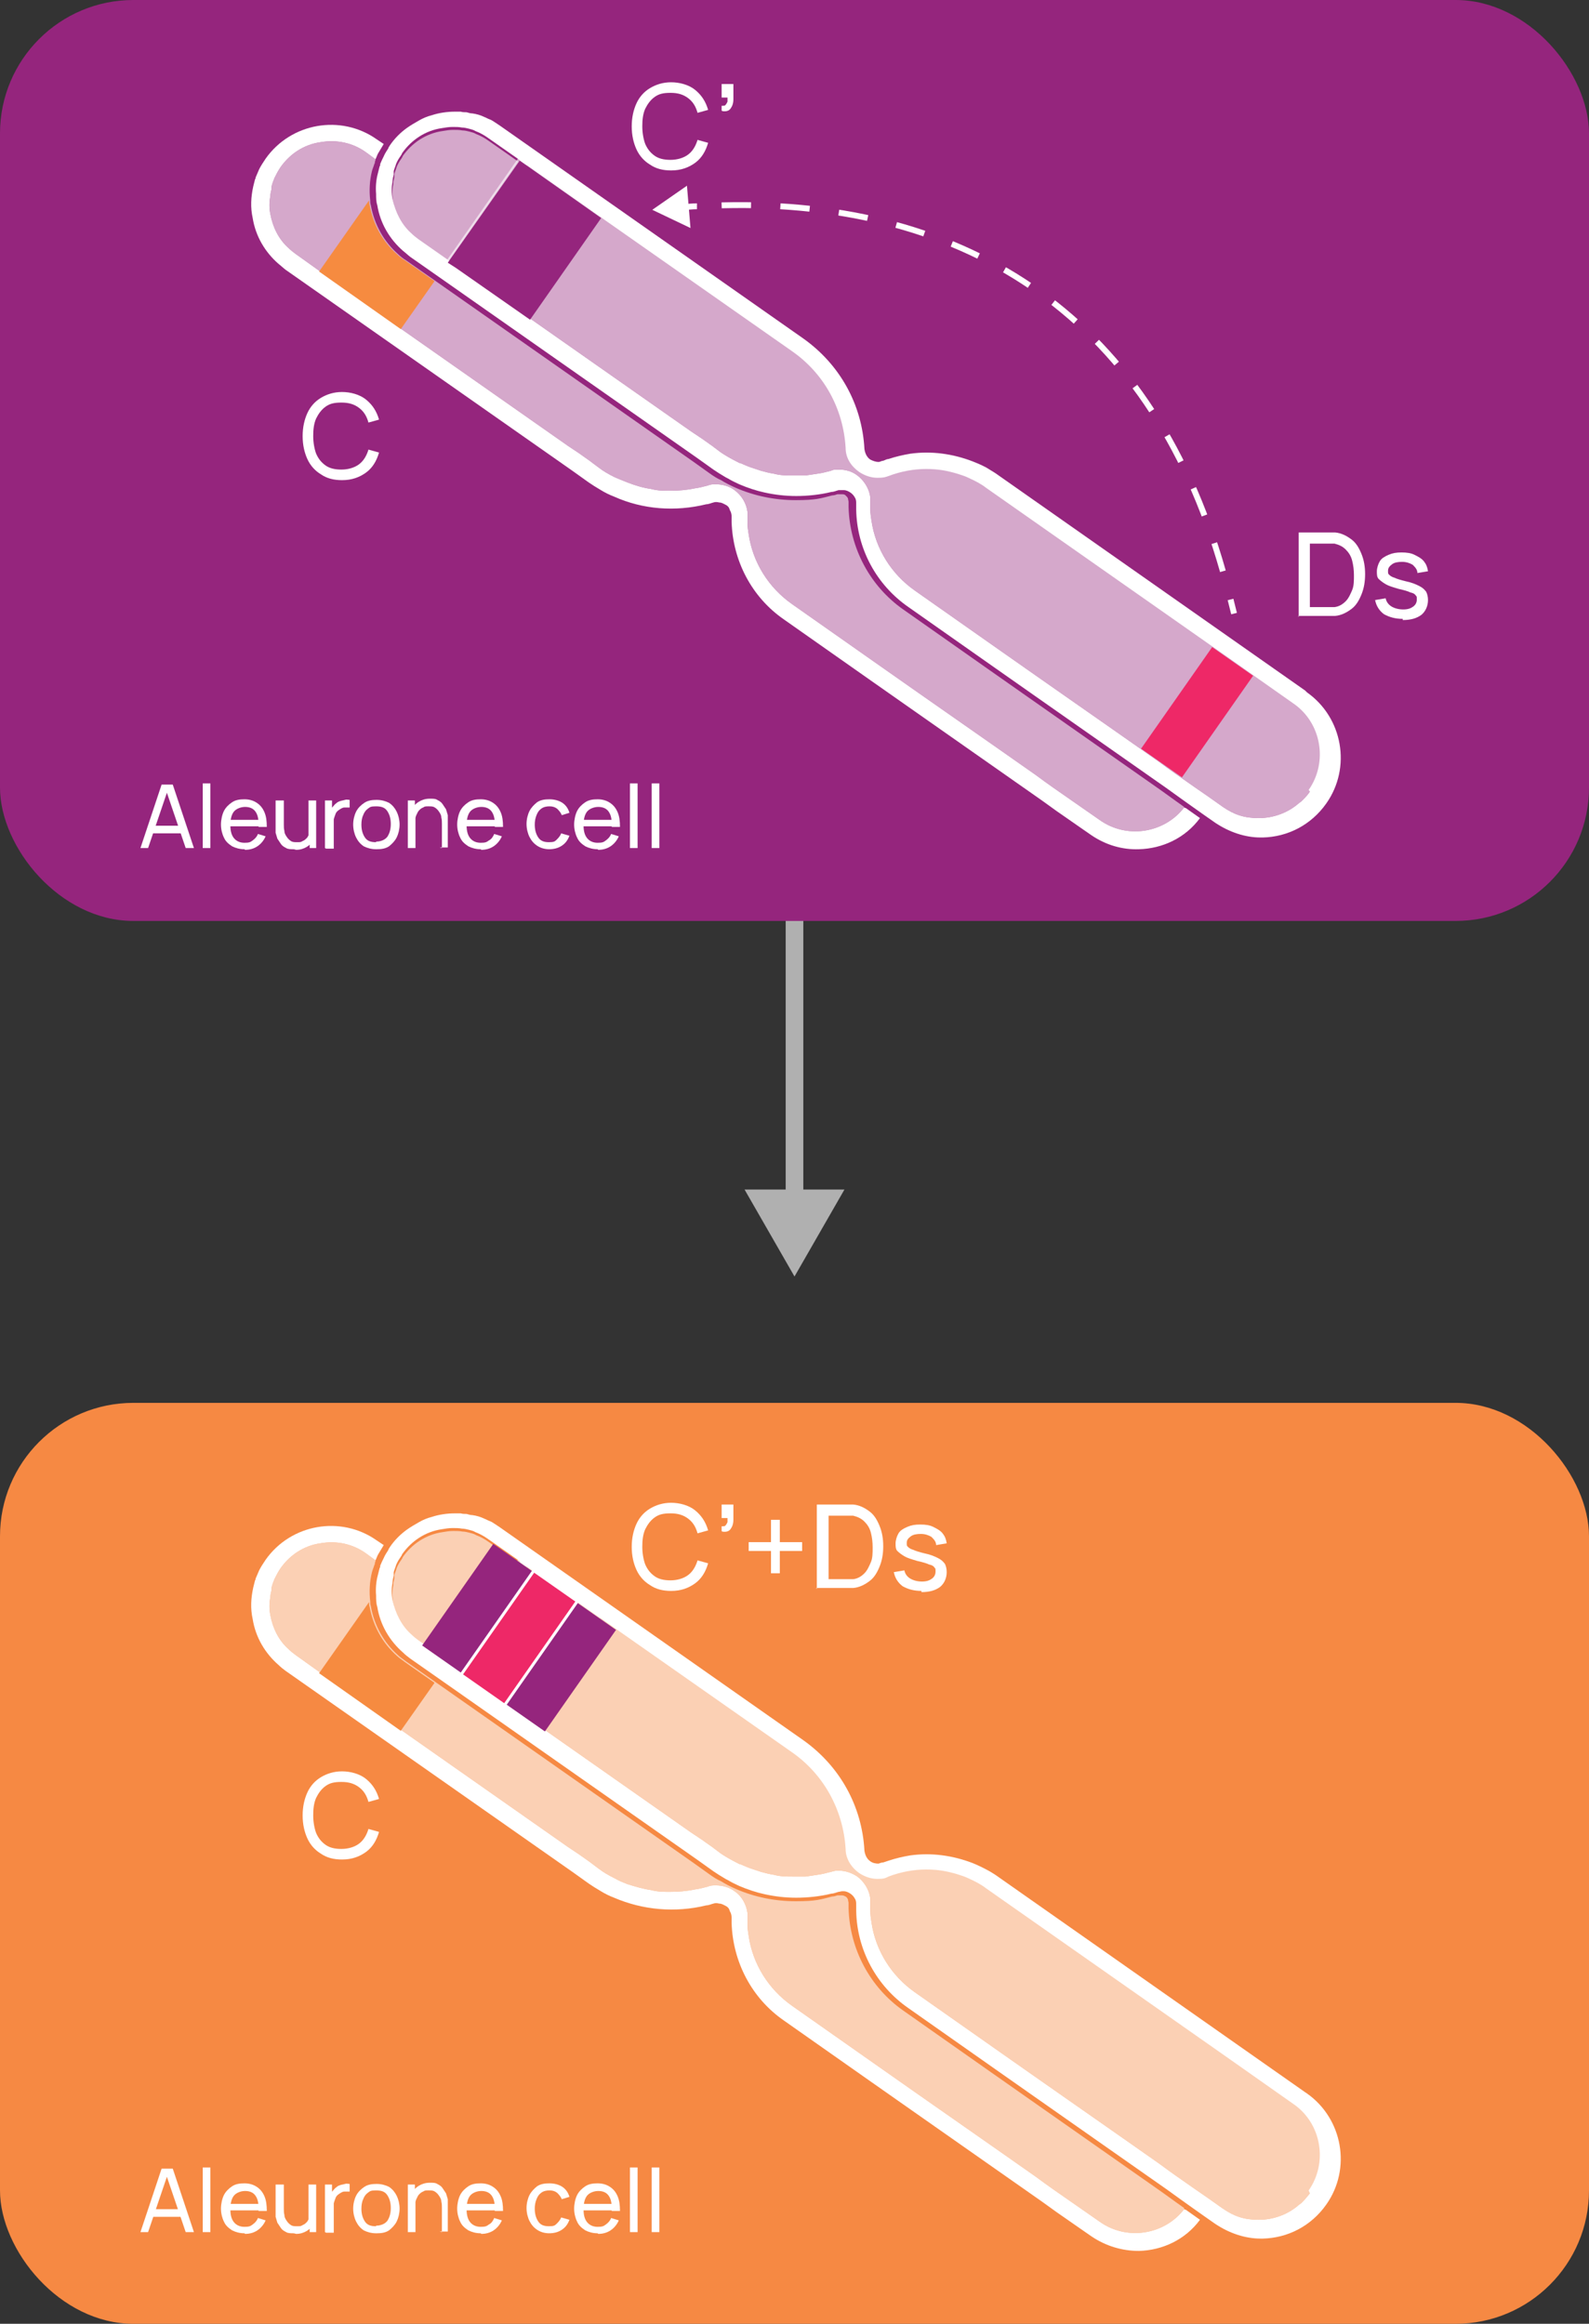 <?xml version="1.0" encoding="UTF-8"?> <svg xmlns="http://www.w3.org/2000/svg" version="1.1" viewBox="0 0 270.4 395.4"><rect x="0" y="0" width="270.4" height="395.4" fill="#333333" stroke="none"/><defs><style> .cls-1, .cls-2 { stroke: #fff; } .cls-1, .cls-2, .cls-3 { fill: none; stroke-miterlimit: 10; } .cls-4, .cls-5 { isolation: isolate; } .cls-6 { fill: #ee2867; } .cls-7 { fill: #b0b0b0; } .cls-8 { fill: #f68943; } .cls-9 { fill: #95257d; } .cls-10 { fill: #f68b40; } .cls-11, .cls-5 { fill: #fff; } .cls-2 { stroke-dasharray: 5 5; } .cls-3 { stroke: #b0b0b0; stroke-width: 3px; } .cls-5 { opacity: .6; } </style></defs><g><g id="Text"><g><line class="cls-3" x1="135.2" y1="154.2" x2="135.2" y2="204.9"></line><polygon class="cls-7" points="126.7 202.4 135.2 217.2 143.7 202.4 126.7 202.4"></polygon></g><g><g><g><rect class="cls-8" y="238.7" width="270.4" height="156.7" rx="22.7" ry="22.7"></rect><g><path class="cls-11" d="M135,319.7c.1,0,.3,0,.4,0s.2,0,.3,0c-.2,0-.5,0-.7,0ZM201.5,375.9c-3.4,4.4-9.8,5.4-14.4,2.1l-7.9-5.5-1.4-1-1.5-1.1-6.7-4.7-13.3-9.3-6.7-4.7-14.8-10.4c-4-2.8-6.7-7.1-7.4-11.9-.1-.6-.2-1.3-.2-2,0-.4,0-.8,0-1.1,0-.2,0-.5,0-.8-.2-1.5-1-2.9-2.2-3.7-.9-.7-2.1-1-3.2-1-.4,0-.9,0-1.3.2,0,0,0,0,0,0-.8.2-1.5.4-2.3.5-1.4.3-2.8.4-4.2.4h0c-1.1,0-2.1,0-3.2-.3-1.4-.2-2.7-.6-4-1-.8-.3-1.5-.6-2.2-1-1-.5-1.9-1-2.8-1.7l-1.6-1.2-1.7-1.2-1.8-1.2-27.1-19-1-.7-12-8.5h0c0,0-6.3-4.5-6.3-4.5-.4-.3-.8-.6-1.2-1-1.7-1.5-2.7-3.6-3.1-5.8-.2-1-.2-2,0-3,0-.4.1-.8.2-1.2,0-.1,0-.2,0-.4.1-.5.3-1,.5-1.5.3-.6.6-1.2,1-1.8,1.6-2.3,4-3.9,6.8-4.3,2.8-.5,5.6.1,7.9,1.8l1.5,1.1c.2-.4.3-.8.5-1.1.3-.5.6-1,.9-1.5l-1.2-.8c-6.1-4.3-14.6-2.8-18.9,3.3-.4.6-.8,1.2-1.1,1.8-.2.5-.4.9-.6,1.4,0,.1,0,.2-.1.3-.1.4-.2.8-.3,1.2-.4,1.8-.5,3.6-.1,5.4.5,3.1,2.1,5.8,4.4,7.8.4.4.8.7,1.2,1l48.8,34.2,2.1,1.5.7.5c.6.4,1.2.8,1.9,1.2.8.5,1.6.9,2.4,1.2,4.9,2.1,10.4,2.6,15.7,1.3.4,0,.8-.2,1.2-.3.3-.1.6-.1,1,0,.4,0,.7.2,1.1.4s.6.5.7.9c.2.3.3.7.3,1.1s0,.6,0,.9c.2,6.6,3.4,12.8,8.9,16.6l14.8,10.4,6.7,4.7,22.4,15.7,2.5,1.8,5.9,4.1c2.5,1.7,5.3,2.5,8.1,2.5,4-.1,7.9-1.9,10.4-5.3l-2.4-1.7h0Z"></path><path class="cls-5" d="M201.5,375.9c-3.4,4.4-9.8,5.4-14.4,2.1l-7.9-5.5-1.4-1-1.5-1.1-6.7-4.7-13.3-9.3-6.7-4.7-14.8-10.4c-4-2.8-6.7-7.1-7.4-11.9-.1-.6-.2-1.3-.2-2,0-.4,0-.8,0-1.1,0-.2,0-.5,0-.8-.2-1.5-1-2.9-2.2-3.7-.9-.7-2.1-1-3.2-1-.4,0-.9,0-1.3.2,0,0,0,0,0,0-.8.2-1.5.4-2.3.5-1.4.3-2.8.4-4.2.4h0c-1.1,0-2.1,0-3.2-.3-1.4-.2-2.7-.6-4-1-.8-.3-1.5-.6-2.2-1-1-.5-1.9-1-2.8-1.7l-1.6-1.2-1.7-1.2-1.8-1.2-27.1-19-1-.7-12-8.5h0c0,0-6.3-4.5-6.3-4.5-.4-.3-.8-.6-1.2-1-1.7-1.5-2.7-3.6-3.1-5.8-.2-1-.2-2,0-3,0-.4.1-.8.2-1.2,0-.1,0-.2,0-.4.1-.5.3-1,.5-1.5.3-.6.6-1.2,1-1.8,1.6-2.3,4-3.9,6.8-4.3,2.8-.5,5.6.1,7.9,1.8l1.5,1.1c0,.1,0,.2-.1.4,0,.1,0,.3-.1.4-.1.4-.3.8-.4,1.2-.4,1.6-.5,3.3-.3,5,0,.3,0,.5.1.8.6,3.3,2.2,6.2,4.7,8.4.3.3.8.6,1.3,1l5,3.5,43.8,30.7,2.1,1.5.7.5c.7.5,1.3.9,2,1.2.8.5,1.6.9,2.5,1.3,3.2,1.4,6.7,2.1,10.2,2.1s4.2-.3,6.2-.8c.3,0,.6-.1.9-.2h.3c0,0,0,0,0,0,.1,0,.2,0,.3,0s.1,0,.2,0c.2,0,.4.1.6.2s.3.3.4.5h0s0,0,0,0c0,.2.1.4.1.6s0,.6,0,.9c.2,6.9,3.6,13.4,9.3,17.4l14.8,10.4,6.7,4.7,22.4,15.7,2.5,1.8,1.4,1h0Z"></path></g><g><path class="cls-11" d="M135,319.7c.1,0,.3,0,.4,0s.2,0,.3,0c-.2,0-.5,0-.7,0ZM135,319.7c.1,0,.3,0,.4,0s.2,0,.3,0c-.2,0-.5,0-.7,0ZM135,319.7c.1,0,.3,0,.4,0s.2,0,.3,0c-.2,0-.5,0-.7,0ZM135,319.7c.1,0,.3,0,.4,0s.2,0,.3,0c-.2,0-.5,0-.7,0ZM135,319.7c.1,0,.3,0,.4,0s.2,0,.3,0c-.2,0-.5,0-.7,0ZM135,319.7c.1,0,.3,0,.4,0s.2,0,.3,0c-.2,0-.5,0-.7,0ZM135,319.7c.1,0,.3,0,.4,0s.2,0,.3,0c-.2,0-.5,0-.7,0ZM135,319.7c.1,0,.3,0,.4,0s.2,0,.3,0c-.2,0-.5,0-.7,0ZM135,319.7c.1,0,.3,0,.4,0s.2,0,.3,0c-.2,0-.5,0-.7,0ZM135,319.7c.1,0,.3,0,.4,0s.2,0,.3,0c-.2,0-.5,0-.7,0ZM135,319.7c.1,0,.3,0,.4,0s.2,0,.3,0c-.2,0-.5,0-.7,0ZM135,319.7c.1,0,.3,0,.4,0s.2,0,.3,0c-.2,0-.5,0-.7,0Z"></path><path class="cls-11" d="M88.4,265.8h0l1,.7.4.2,12.1,8.5.5.3h0s-13.9-9.8-13.9-9.8h0Z"></path><path class="cls-11" d="M222.1,356l-52.3-36.7c-.4-.3-.9-.6-1.4-.9-.9-.5-1.9-1-2.9-1.4-3.4-1.3-7-1.8-10.6-1.3-1.2.2-2.5.5-3.7.9-.3.1-.6.2-.9.3-.3,0-.5.1-.8.2h0c-.5,0-1-.1-1.4-.4-.6-.4-.9-1.1-1-1.8-.4-7.6-4.2-14.4-10.4-18.8l-51.6-36.2c-.3-.2-.6-.4-.9-.6-.3-.2-.6-.4-.9-.5-.3-.1-.6-.3-.9-.4-.6-.3-1.3-.5-2-.6-.3,0-.7-.1-1-.2-.3,0-.7,0-1-.1-.3,0-.7,0-1,0-1.3,0-2.7.2-3.9.6-.8.2-1.5.5-2.2.9-.7.4-1.4.8-2.1,1.3-1.1.8-2.1,1.8-2.9,3,0,.1-.2.2-.2.4-.3.5-.6.9-.8,1.4-.2.4-.4.8-.6,1.3,0,0,0,0,0,.1,0,.1,0,.2-.1.3-.1.4-.2.8-.3,1.2-.3,1.1-.4,2.3-.3,3.5,0,.6,0,1.3.2,1.9.5,3.1,2.1,5.8,4.4,7.8.4.4.8.7,1.2,1l5,3.5,43.8,30.7,2.1,1.5.7.5c.6.4,1.2.8,1.9,1.2.3.2.6.3.9.5.5.3,1,.5,1.6.8,1.4.6,2.9,1.1,4.3,1.4h0c1.8.4,3.6.6,5.4.6s4-.2,6-.7c.4,0,.8-.2,1.2-.3.2,0,.4-.1.6-.1s.2,0,.3,0c.4,0,.8.2,1.1.4.3.2.6.5.8.9h0c.2.3.2.7.2,1.1s0,.6,0,.9c.1,6.6,3.4,12.8,8.9,16.6l14.8,10.4,6.7,4.7,22.4,15.7,2.5,1.8,1.4,1,2.4,1.7,2,1.4c2.4,1.6,5.1,2.5,7.7,2.5s.2,0,.4,0c4.2-.1,8.2-2.1,10.8-5.8,4.3-6.1,2.8-14.6-3.3-18.9h0ZM222.9,373.2c-.4.5-.8,1-1.3,1.5-.1.1-.3.3-.5.4-1.9,1.7-4.4,2.6-6.9,2.6s-4.2-.6-6.1-1.9l-2.4-1.7-2.6-1.8-3-2.1-1.4-1-1.5-1.1-6.7-4.7-13.3-9.3-6.7-4.7-14.8-10.4c-4-2.8-6.7-7.1-7.4-11.9-.1-.6-.2-1.3-.2-2v-.2c0-.3,0-.6,0-1,0-.2,0-.5,0-.8-.1-1-.5-1.9-1.1-2.7-.3-.4-.7-.8-1.1-1.1-.9-.6-2-1-3.1-1h0c-.1,0-.2,0-.4,0-.3,0-.6.1-1,.2h0s0,0,0,0c-.8.2-1.5.4-2.3.5-.6.1-1.3.2-2,.3-.5,0-1,0-1.5,0-.1,0-.2,0-.3,0-.1,0-.3,0-.4,0h0c-1.1,0-2.1,0-3.2-.3-.7-.1-1.5-.3-2.2-.5-.6-.2-1.2-.4-1.8-.6-.6-.2-1.2-.5-1.7-.7-.2,0-.3-.1-.5-.2-1-.5-1.9-1-2.8-1.6,0,0,0,0,0,0l-1.6-1.2-1.7-1.2-1.8-1.2-27.1-19-1-.7-12-8.5h0c0,0-1.3-1-1.3-1l-5-3.5c-.4-.3-.8-.6-1.2-1-1.7-1.5-2.7-3.6-3.2-5.8-.2-1-.2-2,0-3,0-.4.1-.8.2-1.2,0-.1,0-.2,0-.4,0,0,0,0,0-.1,0,0,0,0,0-.1.1-.4.3-.8.4-1.2.2-.5.5-1,.8-1.4,0-.1.2-.2.2-.4,1.6-2.3,4-3.9,6.8-4.3.6-.1,1.2-.2,1.8-.2s1.1,0,1.6.1c.4,0,.8.1,1.2.2.4.1.8.2,1.1.4.8.3,1.5.7,2.2,1.2l5,3.5h0l13.9,9.8h0s.3.2.3.2l32.4,22.7c5.5,3.8,8.8,9.9,9.2,16.5,0,1.6.9,3.1,2.3,4.1.9.6,2,1,3.1,1s1.3-.1,1.9-.4c2.1-.8,4.3-1.2,6.4-1.2s3.6.3,5.3.8c.6.2,1.3.4,1.9.7,1.1.5,2.1,1,3,1.7l34.8,24.4,6.7,4.7,10.8,7.6c4.8,3.3,5.9,10,2.6,14.7h0Z"></path><path class="cls-5" d="M76.2,283.1l1.4,1h0c0,0-1.3-1-1.3-1l-5-3.5c-.4-.3-.8-.6-1.2-1-1.7-1.5-2.7-3.6-3.2-5.8-.2-1-.2-2,0-3,0-.4.1-.8.2-1.2,0-.1,0-.2,0-.4,0,0,0,0,0-.1,0,0,0,0,0-.1.1-.4.3-.8.4-1.2.2-.5.5-1,.8-1.4,0-.1.2-.2.2-.4,1.6-2.3,4-3.9,6.8-4.3.6-.1,1.2-.2,1.8-.2s1.1,0,1.6.1c.4,0,.8.1,1.2.2.4.1.8.2,1.1.4.8.3,1.5.7,2.2,1.2l5,3.5-12.1,17.3Z"></path><path class="cls-5" d="M222.9,373.2c-.4.5-.8,1-1.3,1.5-.1.1-.3.3-.5.4-1.9,1.7-4.4,2.6-6.9,2.6s-4.2-.6-6.1-1.9l-2.4-1.7-2.6-1.8-3-2.1-1.4-1-1.5-1.1-6.7-4.7-13.3-9.3-6.7-4.7-14.8-10.4c-4-2.8-6.7-7.1-7.4-11.9-.1-.6-.2-1.3-.2-2v-.2c0-.3,0-.6,0-1,0-.2,0-.5,0-.8-.1-1-.5-1.9-1.1-2.7-.3-.4-.7-.8-1.1-1.1-.9-.6-2-1-3.1-1h0c-.1,0-.2,0-.4,0-.3,0-.6.1-1,.2h0s0,0,0,0c-.8.2-1.5.4-2.3.5-.6.1-1.3.2-2,.3-.5,0-1,0-1.5,0-.2,0-.5,0-.7,0h0c-1.1,0-2.1,0-3.2-.3-.7-.1-1.5-.3-2.2-.5-.6-.2-1.2-.4-1.8-.6-.6-.2-1.2-.5-1.7-.7-.2,0-.3-.1-.5-.2-1-.5-1.9-1-2.8-1.6,0,0,0,0,0,0l-1.6-1.2-1.7-1.2-1.8-1.2-27.1-19-1-.7-12-8.5-1.4-1,12.1-17.3,1,.7.4.2,12.1,8.5.5.3.3.2,32.4,22.7c5.5,3.8,8.8,9.9,9.2,16.5,0,1.6.9,3.1,2.3,4.1.9.6,2,1,3.1,1s1.3-.1,1.9-.4c2.1-.8,4.3-1.2,6.4-1.2s3.6.3,5.3.8c.6.2,1.3.4,1.9.7,1.1.5,2.1,1,3,1.7l34.8,24.4,6.7,4.7,10.8,7.6c4.8,3.3,5.9,10,2.6,14.7h0Z"></path><path class="cls-11" d="M135,319.7c.1,0,.3,0,.4,0s.2,0,.3,0c-.2,0-.5,0-.7,0ZM135,319.7c.1,0,.3,0,.4,0s.2,0,.3,0c-.2,0-.5,0-.7,0ZM135,319.7c.1,0,.3,0,.4,0s.2,0,.3,0c-.2,0-.5,0-.7,0Z"></path></g><path class="cls-10" d="M73.9,286.4l-5.7,8.1-13.9-9.8,8.5-12.1c0,.3,0,.5.1.8.6,3.3,2.2,6.2,4.7,8.4.3.3.8.6,1.3,1l5,3.5Z"></path><rect class="cls-9" x="77.8" y="265.9" width="21.1" height="25.5" transform="translate(-190.6 191.2) rotate(-55)"></rect><g><rect class="cls-6" x="77.5" y="274.2" width="21.6" height="9" transform="translate(-190.6 191.2) rotate(-55)"></rect><path class="cls-11" d="M90.9,267.6l7,4.9-12.1,17.3-7-4.9,12.1-17.3M90.8,266.9l-.3.4-12.1,17.3-.3.4.4.3,7,4.9.4.3.3-.4,12.1-17.3.3-.4-.4-.3-7-4.9-.4-.3h0Z"></path></g></g><g><rect class="cls-9" width="270.4" height="156.7" rx="22.7" ry="22.7"></rect><g class="cls-4"><g class="cls-4"><path class="cls-11" d="M23.9,144.3l3.6-10.8h1.9l3.6,10.8h-1.4l-3.4-10h.4l-3.4,10h-1.4ZM25.6,141.8v-1.3h5.6v1.3h-5.6Z"></path><path class="cls-11" d="M34.5,144.3v-11h1.3v11h-1.3Z"></path><path class="cls-11" d="M41.6,144.5c-.8,0-1.5-.2-2.1-.5-.6-.4-1.1-.8-1.4-1.5-.3-.6-.5-1.4-.5-2.2s.2-1.7.5-2.3.8-1.1,1.4-1.5,1.3-.5,2.1-.5,1.5.2,2.1.6c.6.4,1,.9,1.3,1.6.3.7.4,1.5.4,2.5h-1.4v-.5c0-1-.2-1.7-.6-2.2-.4-.5-1-.7-1.7-.7s-1.5.3-1.9.8c-.4.5-.6,1.3-.6,2.3s.2,1.7.6,2.2c.4.5,1,.8,1.8.8s1-.1,1.4-.4.7-.6.9-1.1l1.3.4c-.3.7-.8,1.3-1.4,1.7-.6.4-1.3.6-2.1.6ZM38.6,140.6v-1.1h6v1.1h-6Z"></path><path class="cls-11" d="M50,144.5c-.5,0-1,0-1.3-.2-.4-.2-.7-.4-.9-.7-.2-.3-.4-.6-.6-.9-.1-.3-.2-.7-.3-1,0-.4,0-.7,0-1v-4.5h1.4v4.1c0,.4,0,.7.1,1.1,0,.4.2.7.4,1,.2.3.4.5.7.7.3.2.6.2,1.1.2s.6,0,.9-.2c.3-.1.5-.3.7-.5s.3-.5.5-.9c.1-.3.2-.8.2-1.2l.9.3c0,.8-.1,1.5-.4,2-.3.6-.7,1-1.2,1.3-.5.3-1.1.5-1.8.5ZM52.7,144.3v-2.2h-.2v-5.9h1.3v8.1h-1.2Z"></path></g><g class="cls-4"><path class="cls-11" d="M55.3,144.3v-8.1h1.2v2l-.2-.3c0-.2.2-.5.4-.7.2-.2.3-.4.5-.5.2-.2.4-.3.7-.4s.5-.1.8-.2.5,0,.8,0v1.3c-.3,0-.6,0-.9,0-.3,0-.6.2-.9.4-.3.2-.5.4-.6.7-.1.3-.2.5-.3.9,0,.3,0,.6,0,.9v4.1h-1.3Z"></path></g><g class="cls-4"><path class="cls-11" d="M64,144.5c-.8,0-1.5-.2-2.1-.5-.6-.4-1-.9-1.3-1.5s-.5-1.4-.5-2.2.2-1.6.5-2.2c.3-.6.8-1.1,1.4-1.5s1.3-.5,2.1-.5,1.5.2,2.1.5c.6.4,1,.9,1.3,1.5.3.6.5,1.4.5,2.2s-.2,1.6-.5,2.2c-.3.6-.8,1.1-1.3,1.5-.6.4-1.3.5-2.1.5ZM64,143.2c.8,0,1.5-.3,1.9-.8.4-.6.6-1.3.6-2.2s-.2-1.6-.6-2.2-1-.8-1.9-.8-1,.1-1.4.4-.6.6-.8,1.1c-.2.4-.3,1-.3,1.6,0,.9.2,1.6.6,2.2s1,.8,1.9.8Z"></path></g><g class="cls-4"><path class="cls-11" d="M69.4,144.3v-8.1h1.2v2.2h.1v5.9h-1.4ZM75.2,144.3v-4.1c0-.4,0-.7-.1-1.1,0-.4-.2-.7-.4-1s-.4-.5-.7-.7c-.3-.2-.6-.2-1.1-.2s-.6,0-.9.2c-.3.1-.5.3-.7.5-.2.2-.3.5-.5.9-.1.3-.2.8-.2,1.2l-.9-.3c0-.8.1-1.5.4-2,.3-.6.7-1,1.2-1.3.5-.3,1.1-.5,1.8-.5s1,0,1.3.2c.4.2.7.4.9.7.2.3.4.6.6.9.1.3.2.7.3,1,0,.3,0,.7,0,1v4.5h-1.4Z"></path></g><g class="cls-4"><path class="cls-11" d="M81.8,144.5c-.8,0-1.5-.2-2.1-.5-.6-.4-1.1-.8-1.4-1.5-.3-.6-.5-1.4-.5-2.2s.2-1.7.5-2.3.8-1.1,1.4-1.5c.6-.4,1.3-.5,2.1-.5s1.5.2,2.1.6c.6.4,1,.9,1.3,1.6.3.7.4,1.5.4,2.5h-1.4v-.5c0-1-.2-1.7-.6-2.2-.4-.5-1-.7-1.7-.7s-1.5.3-1.9.8c-.4.5-.6,1.3-.6,2.3s.2,1.7.6,2.2c.4.5,1,.8,1.8.8s1-.1,1.4-.4c.4-.2.7-.6.9-1.1l1.3.4c-.3.7-.8,1.3-1.4,1.7-.6.4-1.3.6-2.1.6ZM78.8,140.6v-1.1h6v1.1h-6Z"></path></g><g class="cls-4"><path class="cls-11" d="M93.5,144.5c-.8,0-1.5-.2-2.1-.6-.6-.4-1-.9-1.3-1.5-.3-.6-.5-1.4-.5-2.2,0-.8.2-1.6.5-2.2.3-.6.8-1.1,1.3-1.5.6-.4,1.3-.5,2.1-.5s1.6.2,2.2.6c.6.4,1,1,1.2,1.7l-1.3.4c-.2-.5-.5-.8-.8-1.1-.4-.3-.8-.4-1.3-.4s-1,.1-1.4.4c-.4.3-.6.6-.8,1.1-.2.5-.3,1-.3,1.6,0,.9.2,1.6.6,2.2s1,.8,1.8.8,1-.1,1.3-.4.6-.6.8-1.1l1.4.4c-.3.8-.7,1.3-1.3,1.7-.6.4-1.3.6-2.2.6Z"></path></g><g class="cls-4"><path class="cls-11" d="M101.7,144.5c-.8,0-1.5-.2-2.1-.5-.6-.4-1.1-.8-1.4-1.5-.3-.6-.5-1.4-.5-2.2s.2-1.7.5-2.3.8-1.1,1.4-1.5,1.3-.5,2.1-.5,1.5.2,2.1.6c.6.4,1,.9,1.3,1.6.3.7.4,1.5.4,2.5h-1.4v-.5c0-1-.2-1.7-.6-2.2-.4-.5-1-.7-1.7-.7s-1.5.3-1.9.8c-.4.5-.6,1.3-.6,2.3s.2,1.7.6,2.2c.4.5,1,.8,1.8.8s1-.1,1.4-.4.7-.6.9-1.1l1.3.4c-.3.7-.8,1.3-1.4,1.7-.6.4-1.3.6-2.1.6ZM98.7,140.6v-1.1h6v1.1h-6Z"></path><path class="cls-11" d="M107.2,144.3v-11h1.3v11h-1.3Z"></path><path class="cls-11" d="M110.9,144.3v-11h1.3v11h-1.3Z"></path></g></g><g class="cls-4"><g class="cls-4"><path class="cls-11" d="M23.9,379.8l3.6-10.8h1.9l3.6,10.8h-1.4l-3.4-10h.4l-3.4,10h-1.4ZM25.6,377.2v-1.3h5.6v1.3h-5.6Z"></path><path class="cls-11" d="M34.5,379.8v-11h1.3v11h-1.3Z"></path><path class="cls-11" d="M41.6,380c-.8,0-1.5-.2-2.1-.5-.6-.4-1.1-.8-1.4-1.5-.3-.6-.5-1.4-.5-2.2s.2-1.7.5-2.3.8-1.1,1.4-1.5,1.3-.5,2.1-.5,1.5.2,2.1.6c.6.4,1,.9,1.3,1.6.3.7.4,1.5.4,2.5h-1.4v-.5c0-1-.2-1.7-.6-2.2-.4-.5-1-.7-1.7-.7s-1.5.3-1.9.8c-.4.5-.6,1.3-.6,2.3s.2,1.7.6,2.2c.4.5,1,.8,1.8.8s1-.1,1.4-.4.7-.6.9-1.1l1.3.4c-.3.7-.8,1.3-1.4,1.7-.6.4-1.3.6-2.1.6ZM38.6,376.1v-1.1h6v1.1h-6Z"></path><path class="cls-11" d="M50,380c-.5,0-1,0-1.3-.2-.4-.2-.7-.4-.9-.7-.2-.3-.4-.6-.6-.9-.1-.3-.2-.7-.3-1,0-.4,0-.7,0-1v-4.5h1.4v4.1c0,.4,0,.7.1,1.1,0,.4.2.7.4,1,.2.3.4.5.7.7.3.2.6.2,1.1.2s.6,0,.9-.2c.3-.1.5-.3.7-.5s.3-.5.5-.9c.1-.3.2-.8.2-1.2l.9.3c0,.8-.1,1.5-.4,2-.3.6-.7,1-1.2,1.3-.5.3-1.1.5-1.8.5ZM52.7,379.8v-2.2h-.2v-5.9h1.3v8.1h-1.2Z"></path></g><g class="cls-4"><path class="cls-11" d="M55.3,379.8v-8.1h1.2v2l-.2-.3c0-.2.2-.5.4-.7.2-.2.3-.4.5-.5.2-.2.4-.3.7-.4s.5-.1.8-.2.5,0,.8,0v1.3c-.3,0-.6,0-.9,0-.3,0-.6.2-.9.4-.3.2-.5.4-.6.7-.1.3-.2.5-.3.9,0,.3,0,.6,0,.9v4.1h-1.3Z"></path></g><g class="cls-4"><path class="cls-11" d="M64,380c-.8,0-1.5-.2-2.1-.5-.6-.4-1-.9-1.3-1.5s-.5-1.4-.5-2.2.2-1.6.5-2.2c.3-.6.8-1.1,1.4-1.5s1.3-.5,2.1-.5,1.5.2,2.1.5c.6.4,1,.9,1.3,1.5.3.6.5,1.4.5,2.2s-.2,1.6-.5,2.2c-.3.6-.8,1.1-1.3,1.5-.6.4-1.3.5-2.1.5ZM64,378.7c.8,0,1.5-.3,1.9-.8.4-.6.6-1.3.6-2.2s-.2-1.6-.6-2.2-1-.8-1.9-.8-1,.1-1.4.4-.6.6-.8,1.1c-.2.4-.3,1-.3,1.6,0,.9.2,1.6.6,2.2s1,.8,1.9.8Z"></path></g><g class="cls-4"><path class="cls-11" d="M69.4,379.8v-8.1h1.2v2.2h.1v5.9h-1.4ZM75.2,379.8v-4.1c0-.4,0-.7-.1-1.1,0-.4-.2-.7-.4-1s-.4-.5-.7-.7c-.3-.2-.6-.2-1.1-.2s-.6,0-.9.2c-.3.1-.5.3-.7.5-.2.2-.3.5-.5.9-.1.3-.2.8-.2,1.2l-.9-.3c0-.8.1-1.5.4-2,.3-.6.7-1,1.2-1.3.5-.3,1.1-.5,1.8-.5s1,0,1.3.2c.4.2.7.4.9.7.2.3.4.6.6.9.1.3.2.7.3,1,0,.3,0,.7,0,1v4.5h-1.4Z"></path></g><g class="cls-4"><path class="cls-11" d="M81.8,380c-.8,0-1.5-.2-2.1-.5-.6-.4-1.1-.8-1.4-1.5-.3-.6-.5-1.4-.5-2.2s.2-1.7.5-2.3.8-1.1,1.4-1.5c.6-.4,1.3-.5,2.1-.5s1.5.2,2.1.6c.6.4,1,.9,1.3,1.6.3.7.4,1.5.4,2.5h-1.4v-.5c0-1-.2-1.7-.6-2.2-.4-.5-1-.7-1.7-.7s-1.5.3-1.9.8c-.4.5-.6,1.3-.6,2.3s.2,1.7.6,2.2c.4.5,1,.8,1.8.8s1-.1,1.4-.4c.4-.2.7-.6.9-1.1l1.3.4c-.3.7-.8,1.3-1.4,1.7-.6.4-1.3.6-2.1.6ZM78.8,376.1v-1.1h6v1.1h-6Z"></path></g><g class="cls-4"><path class="cls-11" d="M93.5,380c-.8,0-1.5-.2-2.1-.6-.6-.4-1-.9-1.3-1.5-.3-.6-.5-1.4-.5-2.2,0-.8.2-1.6.5-2.2.3-.6.8-1.1,1.3-1.5.6-.4,1.3-.5,2.1-.5s1.6.2,2.2.6c.6.4,1,1,1.2,1.7l-1.3.4c-.2-.5-.5-.8-.8-1.1-.4-.3-.8-.4-1.3-.4s-1,.1-1.4.4c-.4.3-.6.6-.8,1.1-.2.5-.3,1-.3,1.6,0,.9.2,1.6.6,2.2s1,.8,1.8.8,1-.1,1.3-.4.6-.6.8-1.1l1.4.4c-.3.8-.7,1.3-1.3,1.7-.6.4-1.3.6-2.2.6Z"></path></g><g class="cls-4"><path class="cls-11" d="M101.7,380c-.8,0-1.5-.2-2.1-.5-.6-.4-1.1-.8-1.4-1.5-.3-.6-.5-1.4-.5-2.2s.2-1.7.5-2.3.8-1.1,1.4-1.5,1.3-.5,2.1-.5,1.5.2,2.1.6c.6.4,1,.9,1.3,1.6.3.7.4,1.5.4,2.5h-1.4v-.5c0-1-.2-1.7-.6-2.2-.4-.5-1-.7-1.7-.7s-1.5.3-1.9.8c-.4.5-.6,1.3-.6,2.3s.2,1.7.6,2.2c.4.5,1,.8,1.8.8s1-.1,1.4-.4.7-.6.9-1.1l1.3.4c-.3.7-.8,1.3-1.4,1.7-.6.4-1.3.6-2.1.6ZM98.7,376.1v-1.1h6v1.1h-6Z"></path><path class="cls-11" d="M107.2,379.8v-11h1.3v11h-1.3Z"></path><path class="cls-11" d="M110.9,379.8v-11h1.3v11h-1.3Z"></path></g></g><g><path class="cls-11" d="M135,81.2c.1,0,.3,0,.4,0s.2,0,.3,0c-.2,0-.5,0-.7,0ZM201.5,137.4c-3.4,4.4-9.8,5.4-14.4,2.1l-7.9-5.5-1.4-1-1.5-1.1-6.7-4.7-13.3-9.3-6.7-4.7-14.8-10.4c-4-2.8-6.7-7.1-7.4-11.9-.1-.6-.2-1.3-.2-1.9,0-.4,0-.8,0-1.1,0-.2,0-.5,0-.8-.2-1.5-1-2.8-2.2-3.7-.9-.7-2.1-1-3.2-1-.4,0-.9,0-1.3.2,0,0,0,0,0,0-.8.2-1.5.4-2.3.5-1.4.3-2.8.4-4.2.4h0c-1.1,0-2.1,0-3.2-.3-1.4-.2-2.7-.6-4-1.1-.8-.3-1.5-.6-2.2-.9-1-.5-1.9-1-2.8-1.7l-1.6-1.2-1.7-1.2-1.8-1.2-27.1-19-1-.7-12-8.5h0c0,0-6.3-4.5-6.3-4.5-.4-.3-.8-.6-1.2-1-1.7-1.5-2.7-3.6-3.1-5.8-.2-1-.2-2,0-3,0-.4.1-.8.2-1.2,0-.1,0-.2,0-.4.1-.5.3-1,.5-1.5.3-.6.6-1.2,1-1.8,1.6-2.3,4-3.9,6.8-4.3,2.8-.5,5.6.1,7.9,1.8l1.5,1.1c.2-.4.3-.8.5-1.1.3-.5.6-1,.9-1.5l-1.2-.8c-6.1-4.3-14.6-2.8-18.9,3.3-.4.6-.8,1.2-1.1,1.8-.2.5-.4.9-.6,1.4,0,.1,0,.2-.1.3-.1.4-.2.8-.3,1.2-.4,1.8-.5,3.6-.1,5.4.5,3.1,2.1,5.8,4.4,7.8.4.3.8.7,1.2,1l48.8,34.2,2.1,1.5.7.5c.6.4,1.2.8,1.9,1.2.8.5,1.6.9,2.4,1.2,4.9,2.2,10.4,2.6,15.7,1.3.4,0,.8-.2,1.2-.3.3-.1.6-.1,1,0,.4,0,.7.2,1.1.4s.6.5.7.9c.2.3.3.7.3,1.1s0,.6,0,.9c.2,6.6,3.4,12.8,8.9,16.6l14.8,10.4,6.7,4.7,22.4,15.7,2.5,1.8,5.9,4.1c2.5,1.7,5.3,2.5,8.1,2.4,4-.1,7.9-1.9,10.4-5.3l-2.4-1.7h0Z"></path><path class="cls-5" d="M201.5,137.4c-3.4,4.4-9.8,5.4-14.4,2.1l-7.9-5.5-1.4-1-1.5-1.1-6.7-4.7-13.3-9.3-6.7-4.7-14.8-10.4c-4-2.8-6.7-7.1-7.4-11.9-.1-.6-.2-1.3-.2-1.9,0-.4,0-.8,0-1.1,0-.2,0-.5,0-.8-.2-1.5-1-2.8-2.2-3.7-.9-.7-2.1-1-3.2-1-.4,0-.9,0-1.3.2,0,0,0,0,0,0-.8.2-1.5.4-2.3.5-1.4.3-2.8.4-4.2.4h0c-1.1,0-2.1,0-3.2-.3-1.4-.2-2.7-.6-4-1.1-.8-.3-1.5-.6-2.2-.9-1-.5-1.9-1-2.8-1.7l-1.6-1.2-1.7-1.2-1.8-1.2-27.1-19-1-.7-12-8.5h0c0,0-6.3-4.5-6.3-4.5-.4-.3-.8-.6-1.2-1-1.7-1.5-2.7-3.6-3.1-5.8-.2-1-.2-2,0-3,0-.4.1-.8.2-1.2,0-.1,0-.2,0-.4.1-.5.3-1,.5-1.5.3-.6.6-1.2,1-1.8,1.6-2.3,4-3.9,6.8-4.3,2.8-.5,5.6.1,7.9,1.8l1.5,1.1c0,.1,0,.2-.1.4,0,.1,0,.3-.1.4-.1.4-.3.8-.4,1.2-.4,1.6-.5,3.3-.3,5,0,.3,0,.5.1.8.6,3.3,2.2,6.2,4.7,8.4.3.3.8.7,1.3,1l5,3.5,43.8,30.7,2.1,1.5.7.5c.7.5,1.3.9,2,1.2.8.5,1.6.9,2.5,1.3,3.2,1.4,6.7,2.1,10.2,2.1s4.2-.3,6.2-.8c.3,0,.6-.1.9-.2h.3c0,0,0,0,0,0,.1,0,.2,0,.3,0s.1,0,.2,0c.2,0,.4,0,.6.2s.3.3.4.5h0s0,0,0,0c0,.2.1.4.1.6s0,.6,0,.9c.2,6.9,3.6,13.4,9.3,17.4l14.8,10.4,6.7,4.7,22.4,15.7,2.5,1.8,1.4,1h0Z"></path></g><g><path class="cls-11" d="M135,81.2c.1,0,.3,0,.4,0s.2,0,.3,0c-.2,0-.5,0-.7,0ZM135,81.2c.1,0,.3,0,.4,0s.2,0,.3,0c-.2,0-.5,0-.7,0ZM135,81.2c.1,0,.3,0,.4,0s.2,0,.3,0c-.2,0-.5,0-.7,0ZM135,81.2c.1,0,.3,0,.4,0s.2,0,.3,0c-.2,0-.5,0-.7,0ZM135,81.2c.1,0,.3,0,.4,0s.2,0,.3,0c-.2,0-.5,0-.7,0ZM135,81.2c.1,0,.3,0,.4,0s.2,0,.3,0c-.2,0-.5,0-.7,0ZM135,81.2c.1,0,.3,0,.4,0s.2,0,.3,0c-.2,0-.5,0-.7,0ZM135,81.2c.1,0,.3,0,.4,0s.2,0,.3,0c-.2,0-.5,0-.7,0ZM135,81.2c.1,0,.3,0,.4,0s.2,0,.3,0c-.2,0-.5,0-.7,0ZM135,81.2c.1,0,.3,0,.4,0s.2,0,.3,0c-.2,0-.5,0-.7,0ZM135,81.2c.1,0,.3,0,.4,0s.2,0,.3,0c-.2,0-.5,0-.7,0ZM135,81.2c.1,0,.3,0,.4,0s.2,0,.3,0c-.2,0-.5,0-.7,0Z"></path><path class="cls-11" d="M88.4,27.3h0l1,.7.4.2,12.1,8.5.5.3h0s-13.9-9.8-13.9-9.8Z"></path><path class="cls-11" d="M222.1,117.5l-52.3-36.7c-.4-.3-.9-.6-1.4-.9-.9-.6-1.9-1-2.9-1.4-3.4-1.3-7-1.8-10.6-1.3-1.2.2-2.5.5-3.7.9-.3,0-.6.2-.9.3-.3,0-.5.2-.8.2h0c-.5,0-1-.2-1.4-.4-.6-.4-.9-1.1-1-1.8-.4-7.6-4.2-14.4-10.4-18.8l-51.6-36.2c-.3-.2-.6-.4-.9-.6-.3-.2-.6-.4-.9-.5-.3-.1-.6-.3-.9-.4-.6-.3-1.3-.5-2-.6-.3,0-.7-.1-1-.2-.3,0-.7,0-1-.1-.3,0-.7,0-1,0-1.3,0-2.7.2-3.9.6-.8.2-1.5.5-2.2.9-.7.4-1.4.8-2.1,1.3-1.1.8-2.1,1.8-2.9,3,0,.1-.2.2-.2.4-.3.5-.6.9-.8,1.4-.2.4-.4.8-.6,1.3,0,0,0,0,0,.1,0,.1,0,.2-.1.3-.1.4-.2.8-.3,1.2-.3,1.1-.4,2.3-.3,3.5,0,.6,0,1.3.2,1.9.5,3.1,2.1,5.8,4.4,7.8.4.3.8.7,1.2,1l5,3.5,43.8,30.7,2.1,1.5.7.5c.6.4,1.2.8,1.9,1.2.3.2.6.3.9.5.5.3,1,.5,1.6.8,1.4.6,2.9,1.1,4.3,1.4h0c1.8.4,3.6.6,5.4.6s4-.2,6-.7c.4,0,.8-.2,1.2-.3.2,0,.4,0,.6,0s.2,0,.3,0c.4,0,.8.2,1.1.4.3.2.6.5.8.9h0c.2.3.2.7.2,1.1s0,.6,0,.9c.1,6.6,3.4,12.8,8.9,16.6l14.8,10.4,6.7,4.7,22.4,15.7,2.5,1.8,1.4,1,2.4,1.7,2,1.4c2.4,1.6,5.1,2.5,7.7,2.5s.2,0,.4,0c4.2-.1,8.2-2.1,10.8-5.8,4.3-6.1,2.8-14.6-3.3-18.9h0ZM222.9,134.7c-.4.6-.8,1-1.3,1.5-.1.1-.3.3-.5.4-1.9,1.7-4.4,2.6-6.9,2.6s-4.2-.6-6.1-1.9l-2.4-1.7-2.6-1.8-3-2.1-1.4-1-1.5-1.1-6.7-4.7-13.3-9.3-6.7-4.7-14.8-10.4c-4-2.8-6.7-7.1-7.4-11.9-.1-.6-.2-1.3-.2-1.9v-.2c0-.3,0-.7,0-1,0-.2,0-.5,0-.8-.1-1-.5-1.9-1.1-2.7-.3-.4-.7-.8-1.1-1.1-.9-.7-2-1-3.1-1h0c-.1,0-.2,0-.4,0-.3,0-.6,0-1,.2h0s0,0,0,0c-.8.2-1.5.4-2.3.5-.6.1-1.3.2-2,.3-.5,0-1,0-1.5,0-.1,0-.2,0-.3,0-.1,0-.3,0-.4,0h0c-1.1,0-2.1,0-3.2-.3-.7-.1-1.5-.3-2.2-.5-.6-.2-1.2-.4-1.8-.6-.6-.2-1.2-.5-1.7-.7-.2,0-.3-.1-.5-.2-1-.5-1.9-1-2.8-1.6,0,0,0,0,0,0l-1.6-1.2-1.7-1.2-1.8-1.2-27.1-19-1-.7-12-8.5h0c0,0-1.3-1-1.3-1l-5-3.5c-.4-.3-.8-.6-1.2-1-1.7-1.5-2.7-3.6-3.2-5.8-.2-1-.2-2,0-3,0-.4.1-.8.2-1.2,0-.1,0-.2,0-.4,0,0,0,0,0-.1,0,0,0,0,0-.1.1-.4.3-.8.4-1.2.2-.5.5-1,.8-1.4,0-.1.2-.2.2-.4,1.6-2.3,4-3.9,6.8-4.3.6-.1,1.2-.2,1.8-.2s1.1,0,1.6.1c.4,0,.8.1,1.2.2.4.1.8.2,1.1.4.8.3,1.5.7,2.2,1.2l5,3.5h0l13.9,9.8h0s.3.2.3.2l32.4,22.7c5.5,3.8,8.8,9.8,9.2,16.5,0,1.7.9,3.1,2.3,4.1.9.6,2,1,3.1,1s1.3-.1,1.9-.3c2.1-.8,4.3-1.2,6.4-1.2s3.6.3,5.3.8c.6.2,1.3.4,1.9.7,1.1.5,2.1,1,3,1.7l34.8,24.4,6.7,4.7,10.8,7.6c4.8,3.3,5.9,10,2.6,14.7h0Z"></path><path class="cls-5" d="M76.2,44.7l1.4,1h0c0,0-1.3-1-1.3-1l-5-3.5c-.4-.3-.8-.6-1.2-1-1.7-1.5-2.7-3.6-3.2-5.8-.2-1-.2-2,0-3,0-.4.1-.8.2-1.2,0-.1,0-.2,0-.4,0,0,0,0,0-.1,0,0,0,0,0-.1.1-.4.3-.8.4-1.2.2-.5.5-1,.8-1.4,0-.1.2-.2.2-.4,1.6-2.3,4-3.9,6.8-4.3.6-.1,1.2-.2,1.8-.2s1.1,0,1.6.1c.4,0,.8.1,1.2.2.4.1.8.2,1.1.4.8.3,1.5.7,2.2,1.2l5,3.5s-12.1,17.3-12.1,17.3Z"></path><path class="cls-5" d="M222.9,134.7c-.4.6-.8,1-1.3,1.5-.1.1-.3.3-.5.4-1.9,1.7-4.4,2.6-6.9,2.6s-4.2-.6-6.1-1.9l-2.4-1.7-2.6-1.8-3-2.1-1.4-1-1.5-1.1-6.7-4.7-13.3-9.3-6.7-4.7-14.8-10.4c-4-2.8-6.7-7.1-7.4-11.9-.1-.6-.2-1.3-.2-1.9v-.2c0-.3,0-.7,0-1,0-.2,0-.5,0-.8-.1-1-.5-1.9-1.1-2.7-.3-.4-.7-.8-1.1-1.1-.9-.7-2-1-3.1-1h0c-.1,0-.2,0-.4,0-.3,0-.6,0-1,.2h0s0,0,0,0c-.8.2-1.5.4-2.3.5-.6.1-1.3.2-2,.3-.5,0-1,0-1.5,0-.2,0-.5,0-.7,0h0c-1.1,0-2.1,0-3.2-.3-.7-.1-1.5-.3-2.2-.5-.6-.2-1.2-.4-1.8-.6-.6-.2-1.2-.5-1.7-.7-.2,0-.3-.1-.5-.2-1-.5-1.9-1-2.8-1.6,0,0,0,0,0,0l-1.6-1.2-1.7-1.2-1.8-1.2-27.1-19-1-.7-12-8.5-1.4-1,12.1-17.3,1,.7.4.2,12.1,8.5.5.3.3.2,32.4,22.7c5.5,3.8,8.8,9.8,9.2,16.5,0,1.7.9,3.1,2.3,4.1.9.6,2,1,3.1,1s1.3-.1,1.9-.3c2.1-.8,4.3-1.2,6.4-1.2s3.6.3,5.3.8c.6.2,1.3.4,1.9.7,1.1.5,2.1,1,3,1.7l34.8,24.4,6.7,4.7,10.8,7.6c4.8,3.3,5.9,10,2.6,14.7h0Z"></path><path class="cls-11" d="M135,81.2c.1,0,.3,0,.4,0s.2,0,.3,0c-.2,0-.5,0-.7,0ZM135,81.2c.1,0,.3,0,.4,0s.2,0,.3,0c-.2,0-.5,0-.7,0ZM135,81.2c.1,0,.3,0,.4,0s.2,0,.3,0c-.2,0-.5,0-.7,0Z"></path></g><polygon class="cls-9" points="102.3 37.1 102.3 37.1 90.2 54.4 77.6 45.6 76.2 44.7 88.4 27.4 88.4 27.3 102.3 37.1"></polygon><path class="cls-10" d="M73.9,47.9l-5.7,8.1-13.9-9.8,8.5-12.1c0,.3,0,.5.1.8.6,3.3,2.2,6.2,4.7,8.4.3.3.8.7,1.3,1l5,3.5Z"></path><rect class="cls-6" x="193.2" y="116.9" width="21.1" height="8.5" transform="translate(-12.4 218.6) rotate(-55)"></rect><g class="cls-4"><g class="cls-4"><path class="cls-11" d="M221,105v-14.4h4.4c.1,0,.4,0,.8,0,.4,0,.7,0,1,0,1.1.1,2,.6,2.8,1.2s1.3,1.5,1.7,2.5c.4,1,.6,2.1.6,3.4s-.2,2.4-.6,3.4-.9,1.9-1.7,2.5-1.7,1.1-2.8,1.2c-.3,0-.7,0-1.1,0s-.6,0-.8,0h-4.4ZM222.8,103.3h2.6c.3,0,.5,0,.9,0s.6,0,.8,0c.8-.1,1.4-.5,1.9-1,.5-.5.8-1.2,1.1-1.9s.3-1.6.3-2.5-.1-1.7-.3-2.5c-.2-.8-.6-1.4-1.1-1.9s-1.1-.8-1.9-1c-.2,0-.5,0-.8,0-.3,0-.6,0-.8,0h-2.6v11Z"></path><path class="cls-11" d="M238.7,105.3c-1.3,0-2.3-.3-3.2-.8-.8-.6-1.3-1.4-1.5-2.4l1.8-.3c.1.6.5,1.1,1,1.4.5.3,1.2.5,2,.5s1.3-.2,1.7-.5c.4-.3.6-.7.6-1.2s0-.5-.2-.7c-.1-.2-.4-.4-.9-.5-.4-.2-1.1-.4-2-.6-1-.3-1.7-.5-2.2-.8-.5-.3-.9-.6-1.2-.9s-.3-.8-.3-1.3.2-1.2.5-1.7c.3-.5.8-.8,1.5-1.1s1.3-.4,2.2-.4,1.6.1,2.2.4,1.2.6,1.6,1.1c.4.5.6,1,.7,1.7l-1.8.3c0-.6-.4-1-.8-1.4-.5-.3-1.1-.5-1.8-.5-.7,0-1.3.1-1.7.4s-.7.6-.7,1.1,0,.5.2.7c.2.2.5.4.9.5.4.2,1.1.4,1.9.6,1,.2,1.7.5,2.3.8s.9.6,1.2,1c.2.4.3.9.3,1.4,0,1-.4,1.9-1.1,2.5-.8.6-1.8.9-3.2.9Z"></path></g></g><g class="cls-4"><g class="cls-4"><path class="cls-11" d="M114.2,29c-1.4,0-2.6-.3-3.6-1-1-.6-1.8-1.5-2.3-2.6s-.8-2.4-.8-3.9.3-2.8.8-3.9c.5-1.1,1.3-2,2.3-2.6,1-.6,2.2-1,3.6-1s3,.4,4.1,1.3,1.8,2,2.2,3.4l-1.8.5c-.3-1.1-.8-1.9-1.6-2.5s-1.7-.9-3-.9-2,.2-2.7.7c-.7.5-1.2,1.2-1.6,2-.4.9-.5,1.9-.5,3,0,1.1.2,2.2.5,3,.4.9.9,1.5,1.6,2,.7.5,1.6.7,2.7.7s2.2-.3,3-.9,1.3-1.5,1.6-2.5l1.8.5c-.4,1.4-1.1,2.6-2.2,3.4s-2.4,1.3-4.1,1.3Z"></path><path class="cls-11" d="M122.8,18.8v-.8c.4,0,.6,0,.7-.2.1-.1.2-.3.3-.5,0-.2,0-.5,0-.7h-1v-2.3h2v2.6c0,.7-.2,1.2-.5,1.6s-.8.5-1.4.4Z"></path></g></g><g class="cls-4"><g class="cls-4"><path class="cls-11" d="M114.2,270.7c-1.4,0-2.6-.3-3.6-1-1-.6-1.8-1.5-2.3-2.6s-.8-2.4-.8-3.9.3-2.8.8-3.9c.5-1.1,1.3-2,2.3-2.6,1-.6,2.2-1,3.6-1s3,.4,4.1,1.3,1.8,2,2.2,3.4l-1.8.5c-.3-1.1-.8-1.9-1.6-2.5s-1.7-.9-3-.9-2,.2-2.7.7c-.7.5-1.2,1.2-1.6,2-.4.9-.5,1.9-.5,3,0,1.1.2,2.2.5,3,.4.9.9,1.5,1.6,2,.7.5,1.6.7,2.7.7s2.2-.3,3-.9,1.3-1.5,1.6-2.5l1.8.5c-.4,1.4-1.1,2.6-2.2,3.4s-2.4,1.3-4.1,1.3Z"></path><path class="cls-11" d="M122.8,260.5v-.8c.4,0,.6,0,.7-.2.1-.1.2-.3.3-.5,0-.2,0-.5,0-.7h-1v-2.3h2v2.6c0,.7-.2,1.2-.5,1.6s-.8.5-1.4.4Z"></path><path class="cls-11" d="M131.2,267.7v-3.8h-3.8v-1.5h3.8v-3.8h1.5v3.8h3.8v1.5h-3.8v3.8h-1.5Z"></path><path class="cls-11" d="M139,270.4v-14.4h4.4c.1,0,.4,0,.8,0,.4,0,.7,0,1,0,1.1.1,2,.6,2.8,1.2s1.3,1.5,1.7,2.5c.4,1,.6,2.1.6,3.4s-.2,2.4-.6,3.4-.9,1.9-1.7,2.5-1.7,1.1-2.8,1.2c-.3,0-.7,0-1.1,0s-.6,0-.8,0h-4.4ZM140.9,268.7h2.6c.3,0,.5,0,.9,0s.6,0,.8,0c.8-.1,1.4-.5,1.9-1,.5-.5.8-1.2,1.1-1.9s.3-1.6.3-2.5-.1-1.7-.3-2.5c-.2-.8-.6-1.4-1.1-1.9s-1.1-.8-1.9-1c-.2,0-.5,0-.8,0-.3,0-.6,0-.8,0h-2.6v11Z"></path><path class="cls-11" d="M156.8,270.7c-1.3,0-2.3-.3-3.2-.8-.8-.6-1.3-1.4-1.5-2.4l1.8-.3c.1.6.5,1.1,1,1.4.5.3,1.2.5,2,.5s1.3-.2,1.7-.5c.4-.3.6-.7.6-1.2s0-.5-.2-.7c-.1-.2-.4-.4-.9-.5-.4-.2-1.1-.4-2-.6-1-.3-1.7-.5-2.2-.8-.5-.3-.9-.6-1.2-.9s-.3-.8-.3-1.3.2-1.2.5-1.7c.3-.5.8-.8,1.5-1.1s1.3-.4,2.2-.4,1.6.1,2.2.4,1.2.6,1.6,1.1c.4.5.6,1,.7,1.7l-1.8.3c0-.6-.4-1-.8-1.4-.5-.3-1.1-.5-1.8-.5-.7,0-1.3.1-1.7.4s-.7.6-.7,1.1,0,.5.2.7c.2.2.5.4.9.5.4.2,1.1.4,1.9.6,1,.2,1.7.5,2.3.8s.9.6,1.2,1c.2.4.3.9.3,1.4,0,1-.4,1.9-1.1,2.5-.8.6-1.8.9-3.2.9Z"></path></g></g><g class="cls-4"><g class="cls-4"><path class="cls-11" d="M58.2,81.7c-1.4,0-2.6-.3-3.6-1-1-.6-1.8-1.5-2.3-2.6s-.8-2.4-.8-3.9.3-2.8.8-3.9c.5-1.1,1.3-2,2.3-2.6,1-.6,2.2-1,3.6-1s3,.4,4.1,1.3,1.8,2,2.2,3.4l-1.8.5c-.3-1.1-.8-1.9-1.6-2.5s-1.7-.9-3-.9-2,.2-2.7.7c-.7.5-1.2,1.2-1.6,2-.4.9-.5,1.9-.5,3,0,1.1.2,2.2.5,3,.4.9.9,1.5,1.6,2,.7.5,1.6.7,2.7.7s2.2-.3,3-.9,1.3-1.5,1.6-2.5l1.8.5c-.4,1.4-1.1,2.6-2.2,3.4s-2.4,1.3-4.1,1.3Z"></path></g></g><g class="cls-4"><g class="cls-4"><path class="cls-11" d="M58.2,316.4c-1.4,0-2.6-.3-3.6-1-1-.6-1.8-1.5-2.3-2.6s-.8-2.4-.8-3.9.3-2.8.8-3.9c.5-1.1,1.3-2,2.3-2.6,1-.6,2.2-1,3.6-1s3,.4,4.1,1.3,1.8,2,2.2,3.4l-1.8.5c-.3-1.1-.8-1.9-1.6-2.5s-1.7-.9-3-.9-2,.2-2.7.7c-.7.5-1.2,1.2-1.6,2-.4.9-.5,1.9-.5,3,0,1.1.2,2.2.5,3,.4.9.9,1.5,1.6,2,.7.5,1.6.7,2.7.7s2.2-.3,3-.9,1.3-1.5,1.6-2.5l1.8.5c-.4,1.4-1.1,2.6-2.2,3.4s-2.4,1.3-4.1,1.3Z"></path></g></g></g></g><g><path class="cls-1" d="M210,104.4c-.2-.8-.4-1.6-.6-2.4"></path><path class="cls-2" d="M208.1,97.2c-12.6-44.5-45.3-63.9-87.1-62.2"></path><path class="cls-1" d="M118.6,35.1c-.8,0-1.7.1-2.5.2"></path><polygon class="cls-11" points="116.9 31.6 111 35.7 117.5 38.8 116.9 31.6"></polygon></g></g></g></g></svg> 